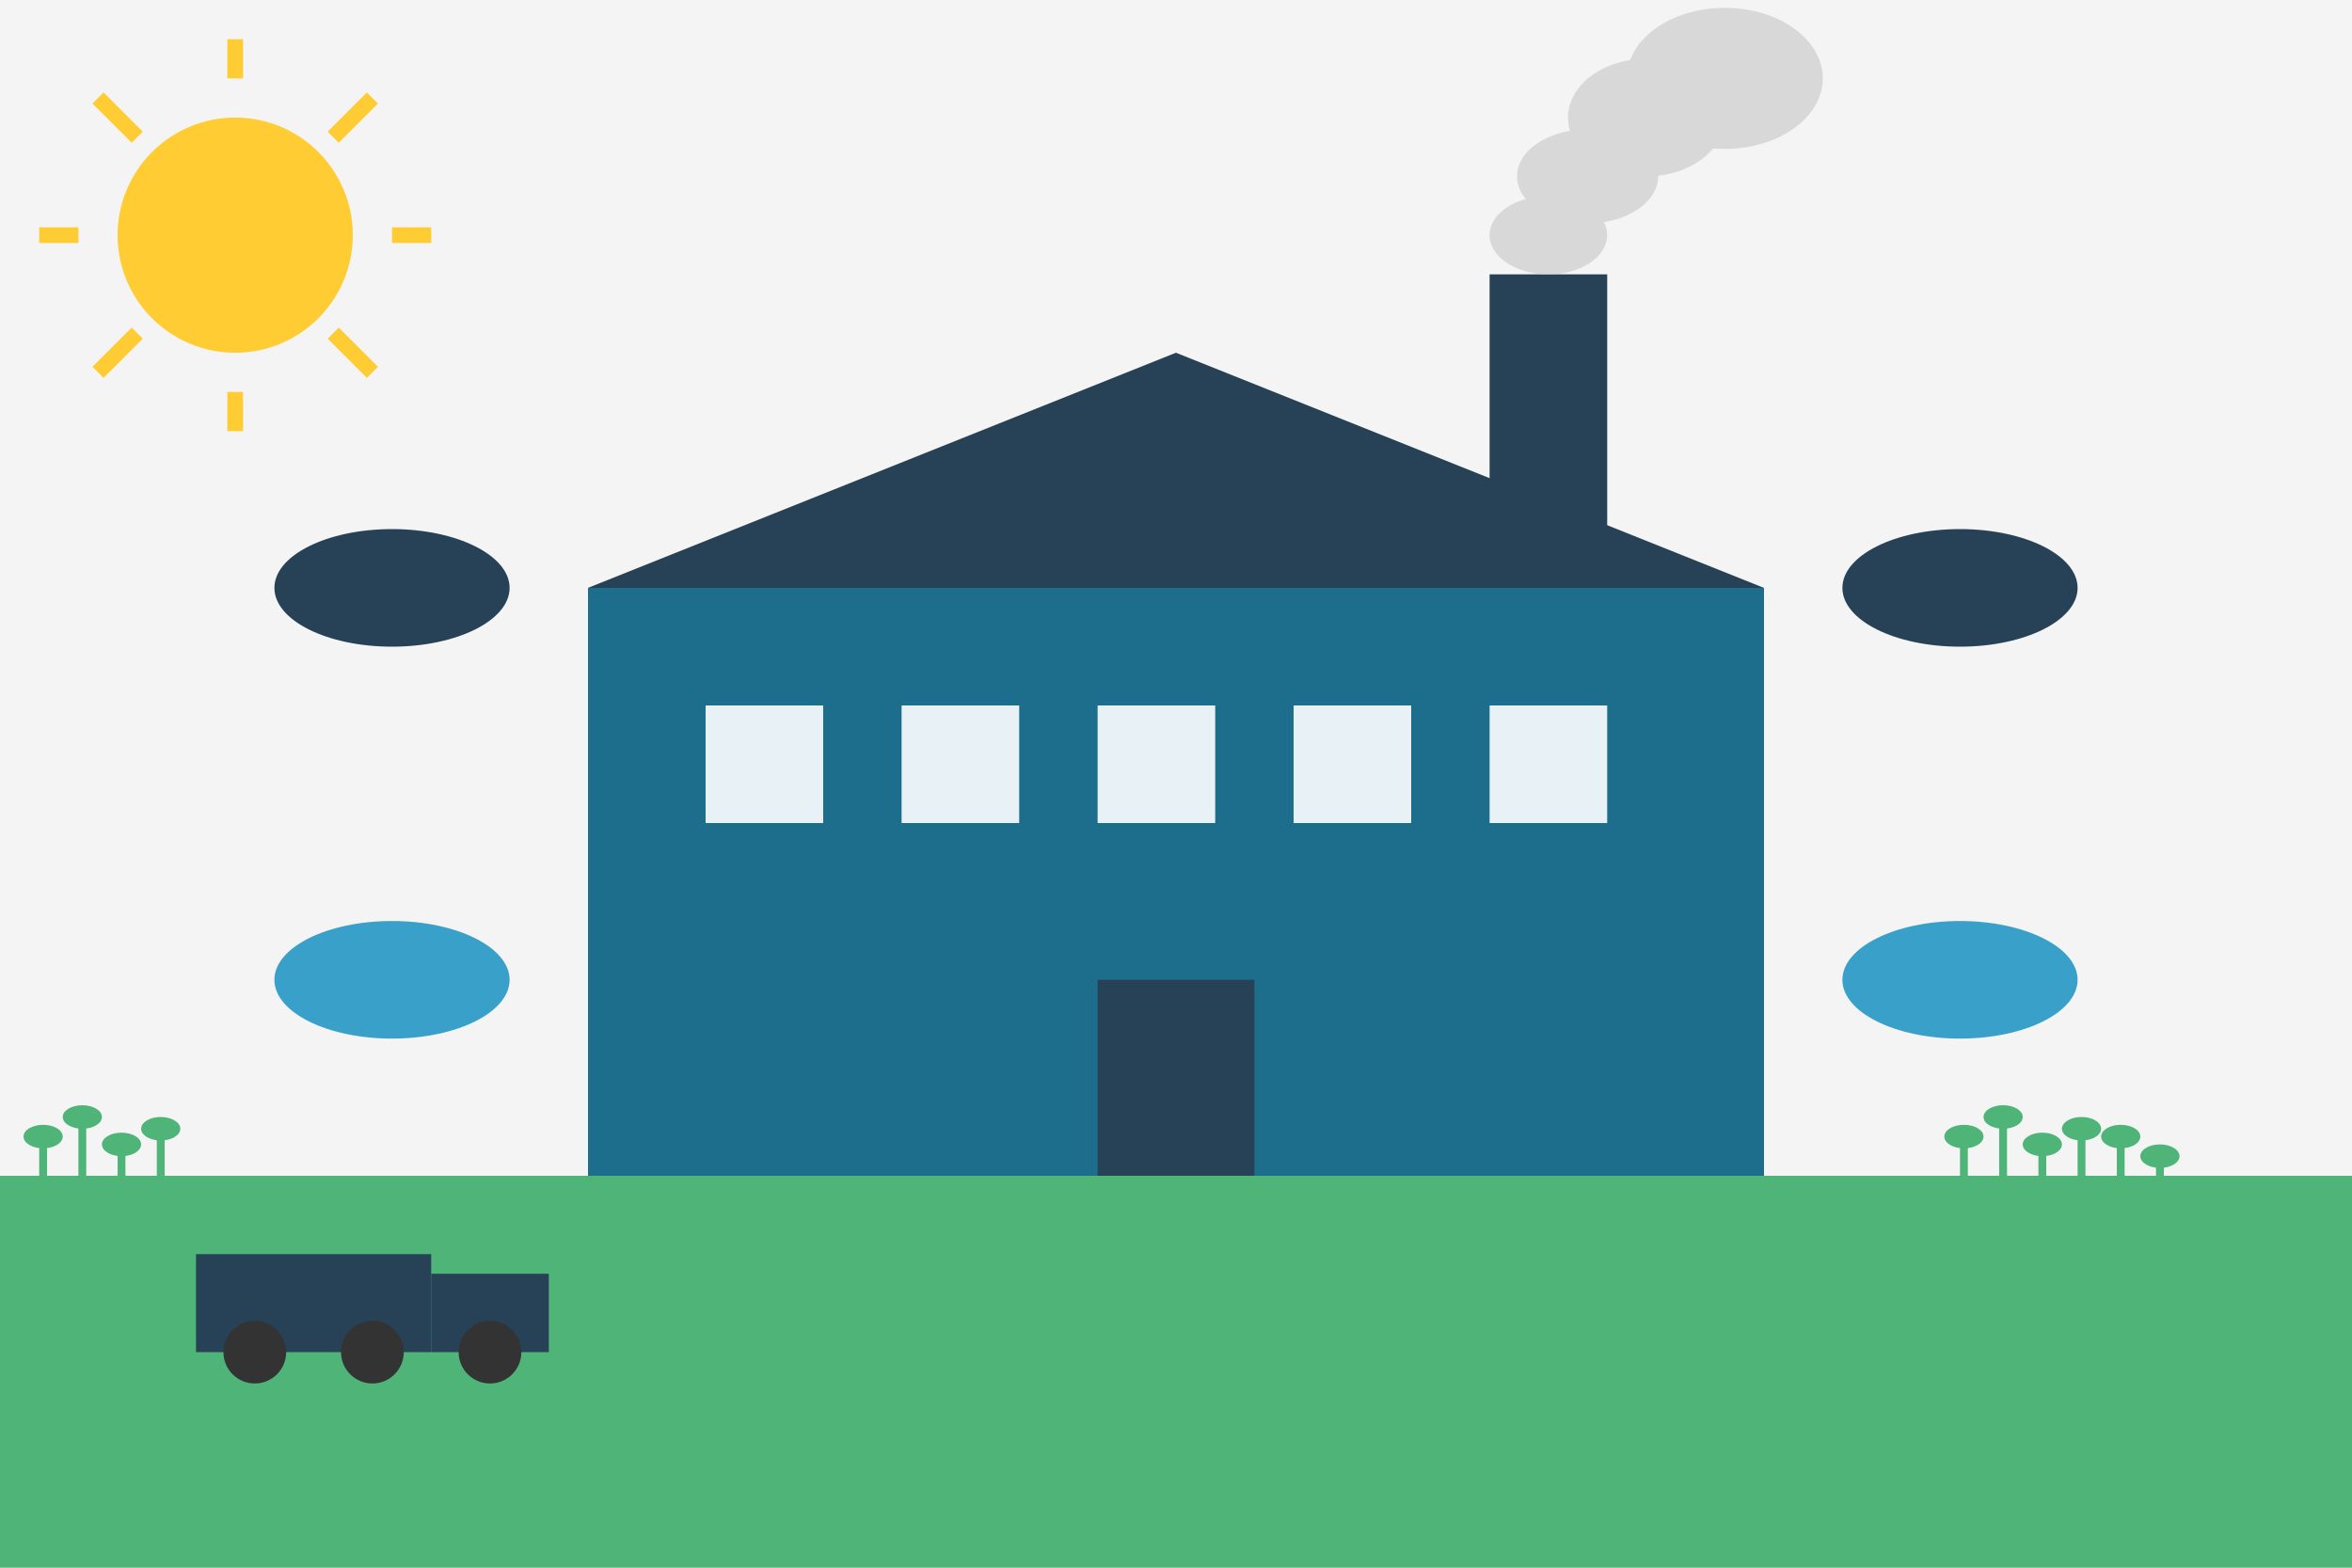 <svg xmlns="http://www.w3.org/2000/svg" viewBox="0 0 600 400" width="600" height="400">
  <!-- Background -->
  <rect width="600" height="400" fill="#f4f4f4"/>
  
  <!-- Ground -->
  <rect y="300" width="600" height="100" fill="#4fb477"/>
  
  <!-- Biomass Facility -->
  <g>
    <!-- Main building -->
    <rect x="150" y="150" width="300" height="150" fill="#1c6e8c"/>
    
    <!-- Roof -->
    <polygon points="150,150 300,90 450,150" fill="#274156"/>
    
    <!-- Windows -->
    <rect x="180" y="180" width="30" height="30" fill="#e8f1f5"/>
    <rect x="230" y="180" width="30" height="30" fill="#e8f1f5"/>
    <rect x="280" y="180" width="30" height="30" fill="#e8f1f5"/>
    <rect x="330" y="180" width="30" height="30" fill="#e8f1f5"/>
    <rect x="380" y="180" width="30" height="30" fill="#e8f1f5"/>
    
    <!-- Door -->
    <rect x="280" y="250" width="40" height="50" fill="#274156"/>
    
    <!-- Chimney -->
    <rect x="380" y="70" width="30" height="80" fill="#274156"/>
    
    <!-- Smoke from chimney -->
    <g fill="#cccccc" opacity="0.7">
      <ellipse cx="395" cy="60" rx="15" ry="10"/>
      <ellipse cx="405" cy="45" rx="18" ry="12"/>
      <ellipse cx="420" cy="30" rx="20" ry="15"/>
      <ellipse cx="440" cy="20" rx="25" ry="18"/>
    </g>
  </g>
  
  <!-- Biomass Storage Silos -->
  <g>
    <cylinder cx="100" cy="250" rx="30" ry="15" height="100" fill="#39a0ca"/>
    <ellipse cx="100" cy="250" rx="30" ry="15" fill="#39a0ca"/>
    <ellipse cx="100" cy="150" rx="30" ry="15" fill="#274156"/>
  </g>
  
  <g>
    <cylinder cx="500" cy="250" rx="30" ry="15" height="100" fill="#39a0ca"/>
    <ellipse cx="500" cy="250" rx="30" ry="15" fill="#39a0ca"/>
    <ellipse cx="500" cy="150" rx="30" ry="15" fill="#274156"/>
  </g>
  
  <!-- Trucks and machinery -->
  <g transform="translate(50, 320)">
    <!-- Truck -->
    <rect x="0" y="0" width="60" height="25" fill="#274156"/>
    <rect x="60" y="5" width="30" height="20" fill="#274156"/>
    <circle cx="15" cy="25" r="8" fill="#333333"/>
    <circle cx="45" cy="25" r="8" fill="#333333"/>
    <circle cx="75" cy="25" r="8" fill="#333333"/>
  </g>
  
  <!-- Crops/Biomass in field on right side -->
  <g transform="translate(500, 310)">
    <g transform="translate(0, 0)">
      <rect x="0" y="-20" width="2" height="20" fill="#4fb477"/>
      <ellipse cx="1" cy="-20" rx="5" ry="3" fill="#4fb477"/>
    </g>
    <g transform="translate(10, 0)">
      <rect x="0" y="-25" width="2" height="25" fill="#4fb477"/>
      <ellipse cx="1" cy="-25" rx="5" ry="3" fill="#4fb477"/>
    </g>
    <g transform="translate(20, 0)">
      <rect x="0" y="-18" width="2" height="18" fill="#4fb477"/>
      <ellipse cx="1" cy="-18" rx="5" ry="3" fill="#4fb477"/>
    </g>
    <g transform="translate(30, 0)">
      <rect x="0" y="-22" width="2" height="22" fill="#4fb477"/>
      <ellipse cx="1" cy="-22" rx="5" ry="3" fill="#4fb477"/>
    </g>
    <g transform="translate(40, 0)">
      <rect x="0" y="-20" width="2" height="20" fill="#4fb477"/>
      <ellipse cx="1" cy="-20" rx="5" ry="3" fill="#4fb477"/>
    </g>
    <g transform="translate(50, 0)">
      <rect x="0" y="-15" width="2" height="15" fill="#4fb477"/>
      <ellipse cx="1" cy="-15" rx="5" ry="3" fill="#4fb477"/>
    </g>
  </g>
  
  <!-- Crops/Biomass in field on left side -->
  <g transform="translate(10, 310)">
    <g transform="translate(0, 0)">
      <rect x="0" y="-20" width="2" height="20" fill="#4fb477"/>
      <ellipse cx="1" cy="-20" rx="5" ry="3" fill="#4fb477"/>
    </g>
    <g transform="translate(10, 0)">
      <rect x="0" y="-25" width="2" height="25" fill="#4fb477"/>
      <ellipse cx="1" cy="-25" rx="5" ry="3" fill="#4fb477"/>
    </g>
    <g transform="translate(20, 0)">
      <rect x="0" y="-18" width="2" height="18" fill="#4fb477"/>
      <ellipse cx="1" cy="-18" rx="5" ry="3" fill="#4fb477"/>
    </g>
    <g transform="translate(30, 0)">
      <rect x="0" y="-22" width="2" height="22" fill="#4fb477"/>
      <ellipse cx="1" cy="-22" rx="5" ry="3" fill="#4fb477"/>
    </g>
  </g>
  
  <!-- Sun -->
  <circle cx="60" cy="60" r="30" fill="#FFCC33"/>
  <line x1="60" y1="10" x2="60" y2="20" stroke="#FFCC33" stroke-width="4"/>
  <line x1="60" y1="100" x2="60" y2="110" stroke="#FFCC33" stroke-width="4"/>
  <line x1="10" y1="60" x2="20" y2="60" stroke="#FFCC33" stroke-width="4"/>
  <line x1="100" y1="60" x2="110" y2="60" stroke="#FFCC33" stroke-width="4"/>
  <line x1="25" y1="25" x2="35" y2="35" stroke="#FFCC33" stroke-width="4"/>
  <line x1="85" y1="85" x2="95" y2="95" stroke="#FFCC33" stroke-width="4"/>
  <line x1="25" y1="95" x2="35" y2="85" stroke="#FFCC33" stroke-width="4"/>
  <line x1="85" y1="35" x2="95" y2="25" stroke="#FFCC33" stroke-width="4"/>

  <!-- Define a cylinder helper since SVG doesn't have a built-in cylinder -->
  <defs>
    <filter id="shadow" x="-20%" y="-20%" width="140%" height="140%">
      <feGaussianBlur in="SourceAlpha" stdDeviation="3"/>
      <feOffset dx="2" dy="2"/>
      <feComponentTransfer>
        <feFuncA type="linear" slope="0.3"/>
      </feComponentTransfer>
      <feMerge>
        <feMergeNode/>
        <feMergeNode in="SourceGraphic"/>
      </feMerge>
    </filter>
  </defs>
</svg>